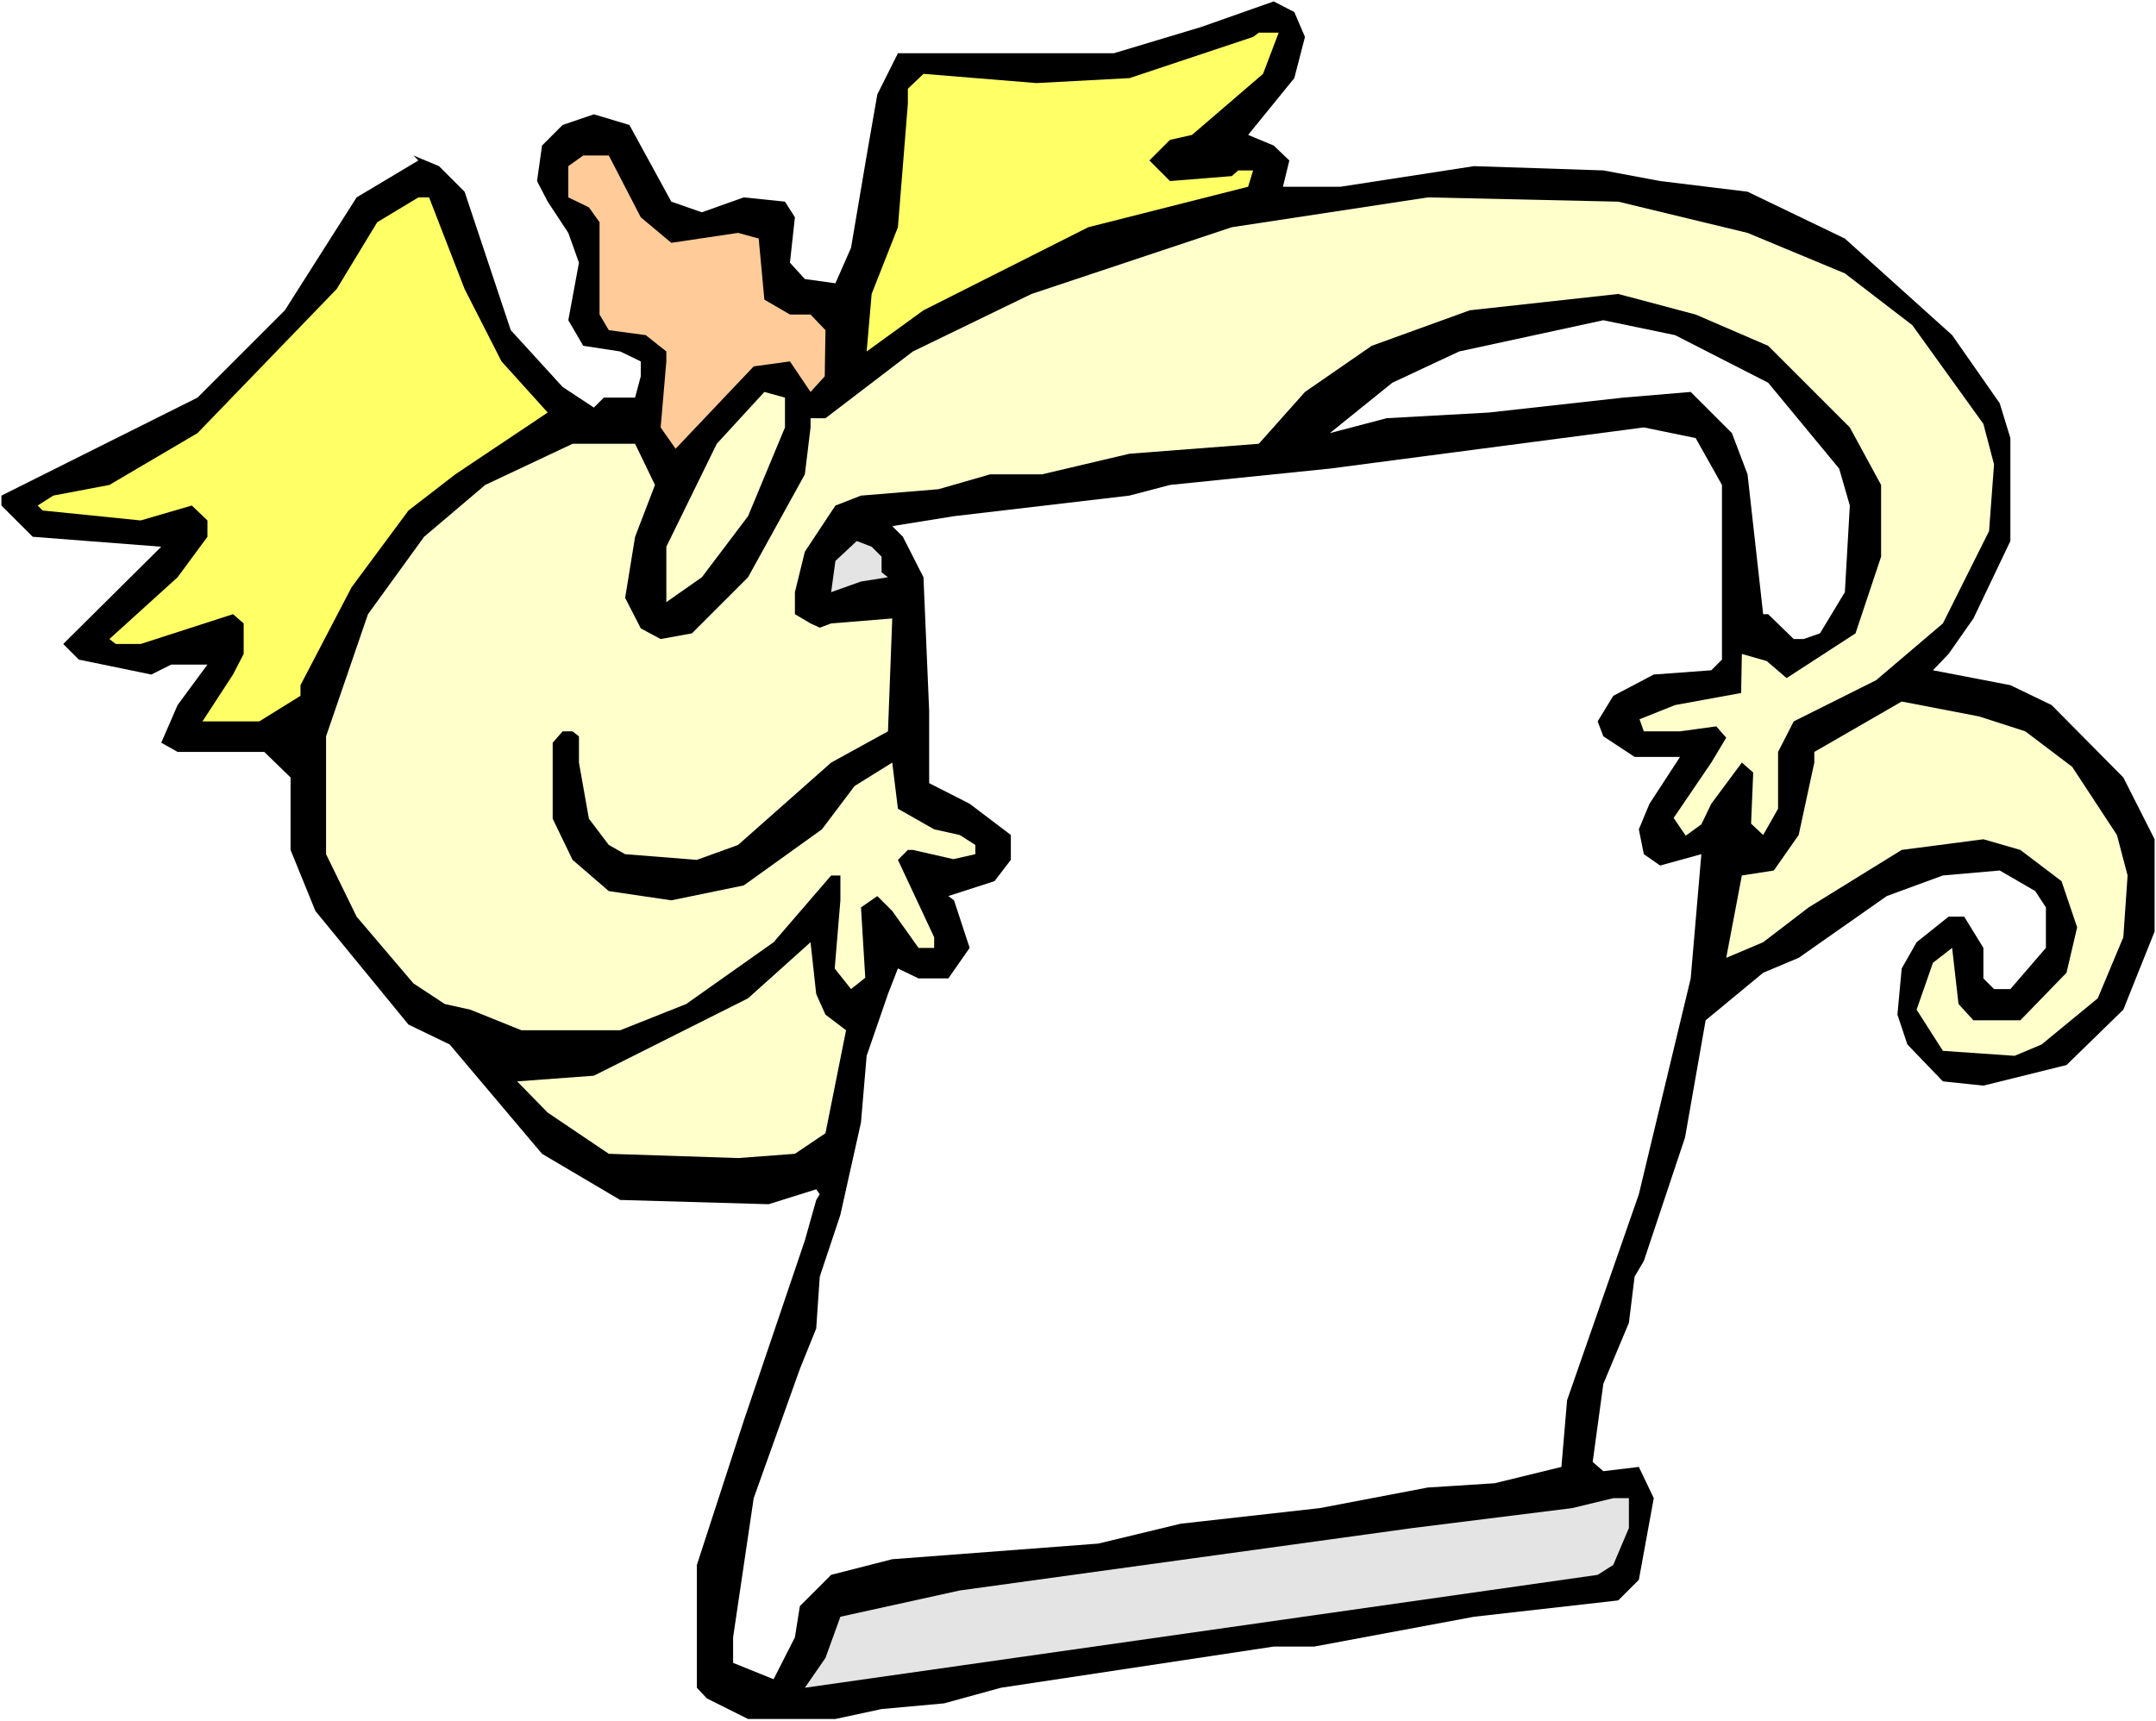 <?xml version="1.0" encoding="UTF-8" standalone="no"?>
<svg
   version="1.0"
   width="129.766mm"
   height="103.612mm"
   id="svg13"
   sodipodi:docname="Carrying Scroll 07.wmf"
   xmlns:inkscape="http://www.inkscape.org/namespaces/inkscape"
   xmlns:sodipodi="http://sodipodi.sourceforge.net/DTD/sodipodi-0.dtd"
   xmlns="http://www.w3.org/2000/svg"
   xmlns:svg="http://www.w3.org/2000/svg">
  <rect width="100%" height="100%" fill="#808080" stroke="none"/>
  <sodipodi:namedview
     id="namedview13"
     pagecolor="#ffffff"
     bordercolor="#000000"
     borderopacity="0.25"
     inkscape:showpageshadow="2"
     inkscape:pageopacity="0.0"
     inkscape:pagecheckerboard="0"
     inkscape:deskcolor="#d1d1d1"
     inkscape:document-units="mm" />
  <defs
     id="defs1">
    <pattern
       id="WMFhbasepattern"
       patternUnits="userSpaceOnUse"
       width="6"
       height="6"
       x="0"
       y="0" />
  </defs>
  <path
     style="fill:#ffffff;fill-opacity:1;fill-rule:evenodd;stroke:none"
     d="M 0,391.604 H 490.455 V 0 H 0 Z"
     id="path1" />
  <path
     style="fill:#000000;fill-opacity:1;fill-rule:evenodd;stroke:none"
     d="m 296.859,8.401 -2.424,9.37 -10.504,12.924 5.818,2.423 3.555,3.393 -1.454,5.977 h 13.09 l 30.381,-4.685 29.411,0.969 12.928,2.423 19.877,2.423 22.139,10.662 24.402,21.971 10.827,15.509 2.424,7.916 v 23.425 l -8.403,17.609 -5.656,8.078 -3.555,3.716 17.614,3.393 9.373,4.523 16.322,16.478 7.11,14.055 v 21.002 l -7.11,17.771 -12.928,12.601 -18.907,4.685 -9.211,-0.969 -8.08,-8.401 -2.262,-6.785 0.97,-10.501 3.394,-5.977 7.272,-5.816 h 3.555 l 4.363,7.108 v 6.947 l 2.424,2.423 h 3.717 l 8.08,-9.37 v -9.209 l -2.424,-3.716 -8.08,-4.685 -12.928,1.131 -12.766,4.685 -20.038,14.055 -8.08,3.393 -13.09,10.824 -4.686,26.656 -9.373,28.11 -2.101,3.554 -1.293,10.501 -5.818,13.894 -2.424,17.771 2.424,2.1 8.08,-0.969 3.394,7.108 -3.394,18.579 -4.686,4.685 -32.805,3.716 -36.36,6.785 h -9.211 l -62.054,9.37 -12.928,3.554 -14.221,1.292 -10.504,2.262 h -19.877 l -9.373,-4.685 -2.262,-2.423 v -27.949 l 10.666,-32.795 13.898,-41.034 2.586,-9.209 0.808,-1.292 -0.808,-1.131 -10.827,3.393 -33.774,-0.969 -17.776,-10.501 -21.008,-24.879 -9.373,-4.523 -21.17,-25.848 -5.656,-13.894 V 176.9 l -5.979,-5.816 H 40.4 l -3.717,-2.1 3.717,-8.562 6.787,-9.209 h -8.242 l -4.525,2.262 -16.483,-3.393 -3.555,-3.554 22.301,-22.133 -29.25,-2.262 -7.11,-7.108 v -2.262 L 44.925,90.47 64.802,70.599 81.123,44.912 95.182,36.511 l -1.131,-1.131 1.131,-1.292 -1.131,1.292 5.818,2.423 5.818,5.816 10.504,31.503 11.797,12.924 7.11,4.685 2.262,-2.262 h 7.11 l 1.293,-4.847 V 82.23 l -4.686,-2.262 -8.403,-1.292 -3.394,-5.816 2.424,-13.086 -2.424,-6.785 -4.686,-7.108 -2.424,-4.685 1.131,-8.078 4.686,-4.685 7.11,-2.423 8.08,2.423 9.534,17.448 6.949,2.423 9.534,-3.393 9.373,0.969 2.262,3.554 -1.131,10.339 3.394,3.716 6.949,0.969 3.555,-8.078 3.555,-21.002 2.424,-13.894 4.686,-9.37 h 49.126 l 19.877,-5.977 16.483,-5.816 4.686,2.423 z"
     id="path2" />
  <path
     style="fill:#ffff66;fill-opacity:1;fill-rule:evenodd;stroke:none"
     d="m 287.324,16.801 -16.16,13.894 -5.01,1.131 -4.686,4.685 4.686,4.685 14.059,-1.131 1.454,-1.292 h 3.394 l -1.131,3.716 -36.36,9.209 -37.491,18.902 -12.928,9.37 1.131,-13.086 5.979,-15.186 2.262,-28.11 v -3.393 l 3.555,-3.393 25.694,2.1 21.17,-1.131 28.118,-9.37 1.293,-0.969 h 4.525 z"
     id="path3" />
  <path
     style="fill:#ffcc99;fill-opacity:1;fill-rule:evenodd;stroke:none"
     d="m 145.763,49.435 6.949,5.816 15.19,-2.262 4.686,1.292 1.293,13.894 5.818,3.393 h 4.686 l 3.394,3.554 -0.162,10.501 -3.232,3.554 -4.686,-6.947 -8.242,1.131 -17.776,18.74 -3.394,-4.847 1.293,-15.024 v -2.262 l -4.686,-3.716 -8.403,-1.131 -2.101,-3.554 V 50.566 l -2.424,-3.393 -4.686,-2.262 v -7.108 l 3.394,-2.423 h 5.818 z"
     id="path4" />
  <path
     style="fill:#ffff66;fill-opacity:1;fill-rule:evenodd;stroke:none"
     d="m 105.686,65.752 8.403,16.478 10.504,11.632 -21.008,14.055 -10.666,8.239 -12.928,17.448 -11.635,22.294 v 2.423 l -9.373,5.816 H 46.056 l 6.949,-10.662 2.424,-4.685 v -6.947 l -2.424,-2.1 -21.008,6.785 H 26.341 l -1.454,-1.131 15.514,-14.055 6.787,-9.209 v -3.716 l -3.555,-3.393 -11.635,3.393 -22.301,-2.262 -1.131,-1.131 3.555,-2.262 12.766,-2.423 20.038,-11.793 31.674,-32.795 9.211,-15.186 9.373,-5.654 h 2.424 z"
     id="path5" />
  <path
     style="fill:#ffffcc;fill-opacity:1;fill-rule:evenodd;stroke:none"
     d="m 397.536,52.989 22.139,9.209 15.352,11.793 16.16,22.456 2.424,9.209 -1.131,15.186 -10.504,21.002 -15.19,12.924 -18.746,9.37 -3.555,6.947 v 12.924 l -3.394,5.977 -2.747,-2.585 0.485,-11.632 -2.586,-2.262 -6.949,9.37 -2.262,4.685 -3.555,2.585 -2.747,-4.039 8.565,-12.601 3.394,-5.654 -2.262,-2.585 -8.242,1.131 h -8.242 l -0.97,-2.746 8.08,-3.231 15.029,-2.746 0.162,-8.885 5.656,1.616 4.525,3.877 15.675,-10.178 5.818,-17.448 v -16.317 l -7.11,-13.086 -18.584,-18.579 -16.483,-7.108 -17.614,-4.685 -33.774,3.716 -22.301,8.078 -15.19,10.501 -10.504,11.793 -29.411,2.262 -19.877,4.685 h -11.797 l -11.797,3.393 -17.614,1.454 -5.818,2.262 -6.949,10.501 -2.262,9.209 v 5.008 l 3.555,2.1 2.101,0.969 2.586,-0.969 13.898,-1.131 -0.97,25.687 -12.928,7.108 -21.17,18.74 -9.373,3.393 -16.322,-1.292 -3.717,-2.1 -4.525,-5.977 -2.262,-12.763 v -5.977 l -1.454,-1.131 h -2.262 l -2.262,2.585 v 17.286 l 4.525,9.37 8.242,7.108 14.221,2.1 16.483,-3.393 17.776,-12.763 7.434,-9.855 8.565,-5.331 1.293,10.501 8.242,4.685 5.818,1.292 3.555,2.262 v 2.1 l -5.01,1.131 -9.211,-2.1 h -1.131 l -2.262,2.262 8.242,17.609 v 2.423 h -3.555 l -5.979,-8.401 -3.394,-3.393 -3.717,2.585 0.97,15.994 -3.232,2.585 -3.717,-4.685 1.293,-15.509 v -5.654 h -2.101 l -13.09,15.186 -19.877,14.055 -15.029,5.977 h -22.462 l -11.635,-4.685 -5.818,-1.292 -7.11,-4.685 -12.928,-15.186 -6.949,-14.217 v -26.818 l 9.534,-27.787 12.766,-17.609 13.898,-11.793 19.877,-9.37 h 14.221 l 4.525,9.37 -4.525,11.793 -2.262,13.894 3.555,6.947 4.525,2.423 7.11,-1.292 12.766,-12.763 12.928,-23.425 1.293,-10.662 v -2.1 h 3.394 l 19.877,-15.186 26.987,-13.086 45.571,-15.186 44.602,-6.785 43.309,0.969 z"
     id="path6" />
  <path
     style="fill:#ffffff;fill-opacity:1;fill-rule:evenodd;stroke:none"
     d="m 402.222,87.077 16.16,19.548 2.424,8.401 -1.131,19.709 -5.656,9.37 -3.717,1.292 h -2.262 l -5.818,-5.654 h -1.131 l -3.555,-31.826 -3.555,-9.37 -9.373,-9.37 -15.352,1.292 -30.542,3.393 -23.27,1.292 -12.928,3.393 14.221,-11.47 15.19,-7.108 32.805,-7.108 16.322,3.393 z"
     id="path7" />
  <path
     style="fill:#ffffcc;fill-opacity:1;fill-rule:evenodd;stroke:none"
     d="m 178.568,97.255 -8.403,20.194 -10.504,13.894 -8.08,5.654 v -12.601 l 11.474,-23.425 10.827,-11.793 4.686,1.292 z"
     id="path8" />
  <path
     style="fill:#ffffff;fill-opacity:1;fill-rule:evenodd;stroke:none"
     d="m 391.718,110.341 v 39.742 l -2.424,2.423 -13.09,0.969 -9.211,4.847 -3.555,5.816 1.293,3.393 7.11,4.685 h 10.342 l -6.949,10.662 -2.424,5.816 1.131,5.654 3.717,2.585 9.373,-2.585 -2.424,28.272 -11.797,49.112 -16.322,46.85 -1.293,15.186 -15.19,3.716 -15.19,0.969 -24.563,4.685 -31.674,3.554 -18.746,4.523 -46.864,3.554 -13.898,3.554 -7.11,7.108 -1.131,7.108 -4.848,9.532 -9.211,-3.716 v -5.816 l 4.686,-31.664 10.504,-29.403 3.717,-9.209 0.808,-11.793 4.686,-14.055 4.686,-21.002 1.293,-15.186 4.848,-14.055 2.262,-5.816 4.686,2.262 h 6.787 l 4.848,-6.947 -3.555,-10.824 -1.293,-0.969 10.504,-3.393 3.717,-4.847 v -5.654 l -9.373,-7.108 -9.211,-4.685 v -16.478 l -1.293,-30.372 -4.686,-9.209 -2.424,-2.423 14.059,-2.262 39.915,-4.685 9.211,-2.423 36.36,-3.716 71.427,-9.37 11.797,2.423 z"
     id="path9" />
  <path
     style="fill:#e4e4e4;fill-opacity:1;fill-rule:evenodd;stroke:none"
     d="m 200.545,126.657 v 3.554 l 1.454,1.131 -6.141,0.969 -6.787,2.423 0.97,-7.108 4.848,-4.523 3.394,1.292 z"
     id="path10" />
  <path
     style="fill:#ffffcc;fill-opacity:1;fill-rule:evenodd;stroke:none"
     d="m 460.721,166.399 10.666,8.078 10.181,15.509 2.424,9.209 -0.97,14.055 -5.818,13.894 -12.766,10.501 -6.141,2.585 -16.322,-1.131 -5.979,-9.37 3.717,-10.662 4.363,-3.393 1.454,12.763 3.394,3.716 h 10.666 l 10.504,-10.824 2.424,-10.339 -3.555,-10.501 -9.373,-7.108 -8.403,-2.423 -18.584,2.423 -21.17,13.086 -10.342,7.916 -8.403,3.554 3.555,-18.74 7.272,-1.131 5.656,-8.078 3.555,-16.478 v -2.423 l 19.877,-11.47 17.614,3.393 z"
     id="path11" />
  <path
     style="fill:#ffffcc;fill-opacity:1;fill-rule:evenodd;stroke:none"
     d="m 187.779,230.859 4.686,3.554 -4.686,23.425 -6.949,4.685 -12.928,0.969 -29.411,-0.969 -13.898,-9.37 -6.949,-7.108 17.453,-1.292 35.067,-17.609 14.221,-12.763 1.293,11.793 z"
     id="path12" />
  <path
     style="fill:#e4e4e4;fill-opacity:1;fill-rule:evenodd;stroke:none"
     d="m 370.548,347.662 -3.555,8.401 -3.555,2.262 -180.345,25.687 4.686,-6.785 3.394,-9.37 27.149,-5.977 103.101,-14.217 36.198,-4.523 9.373,-2.262 h 3.555 z"
     id="path13" />
</svg>
